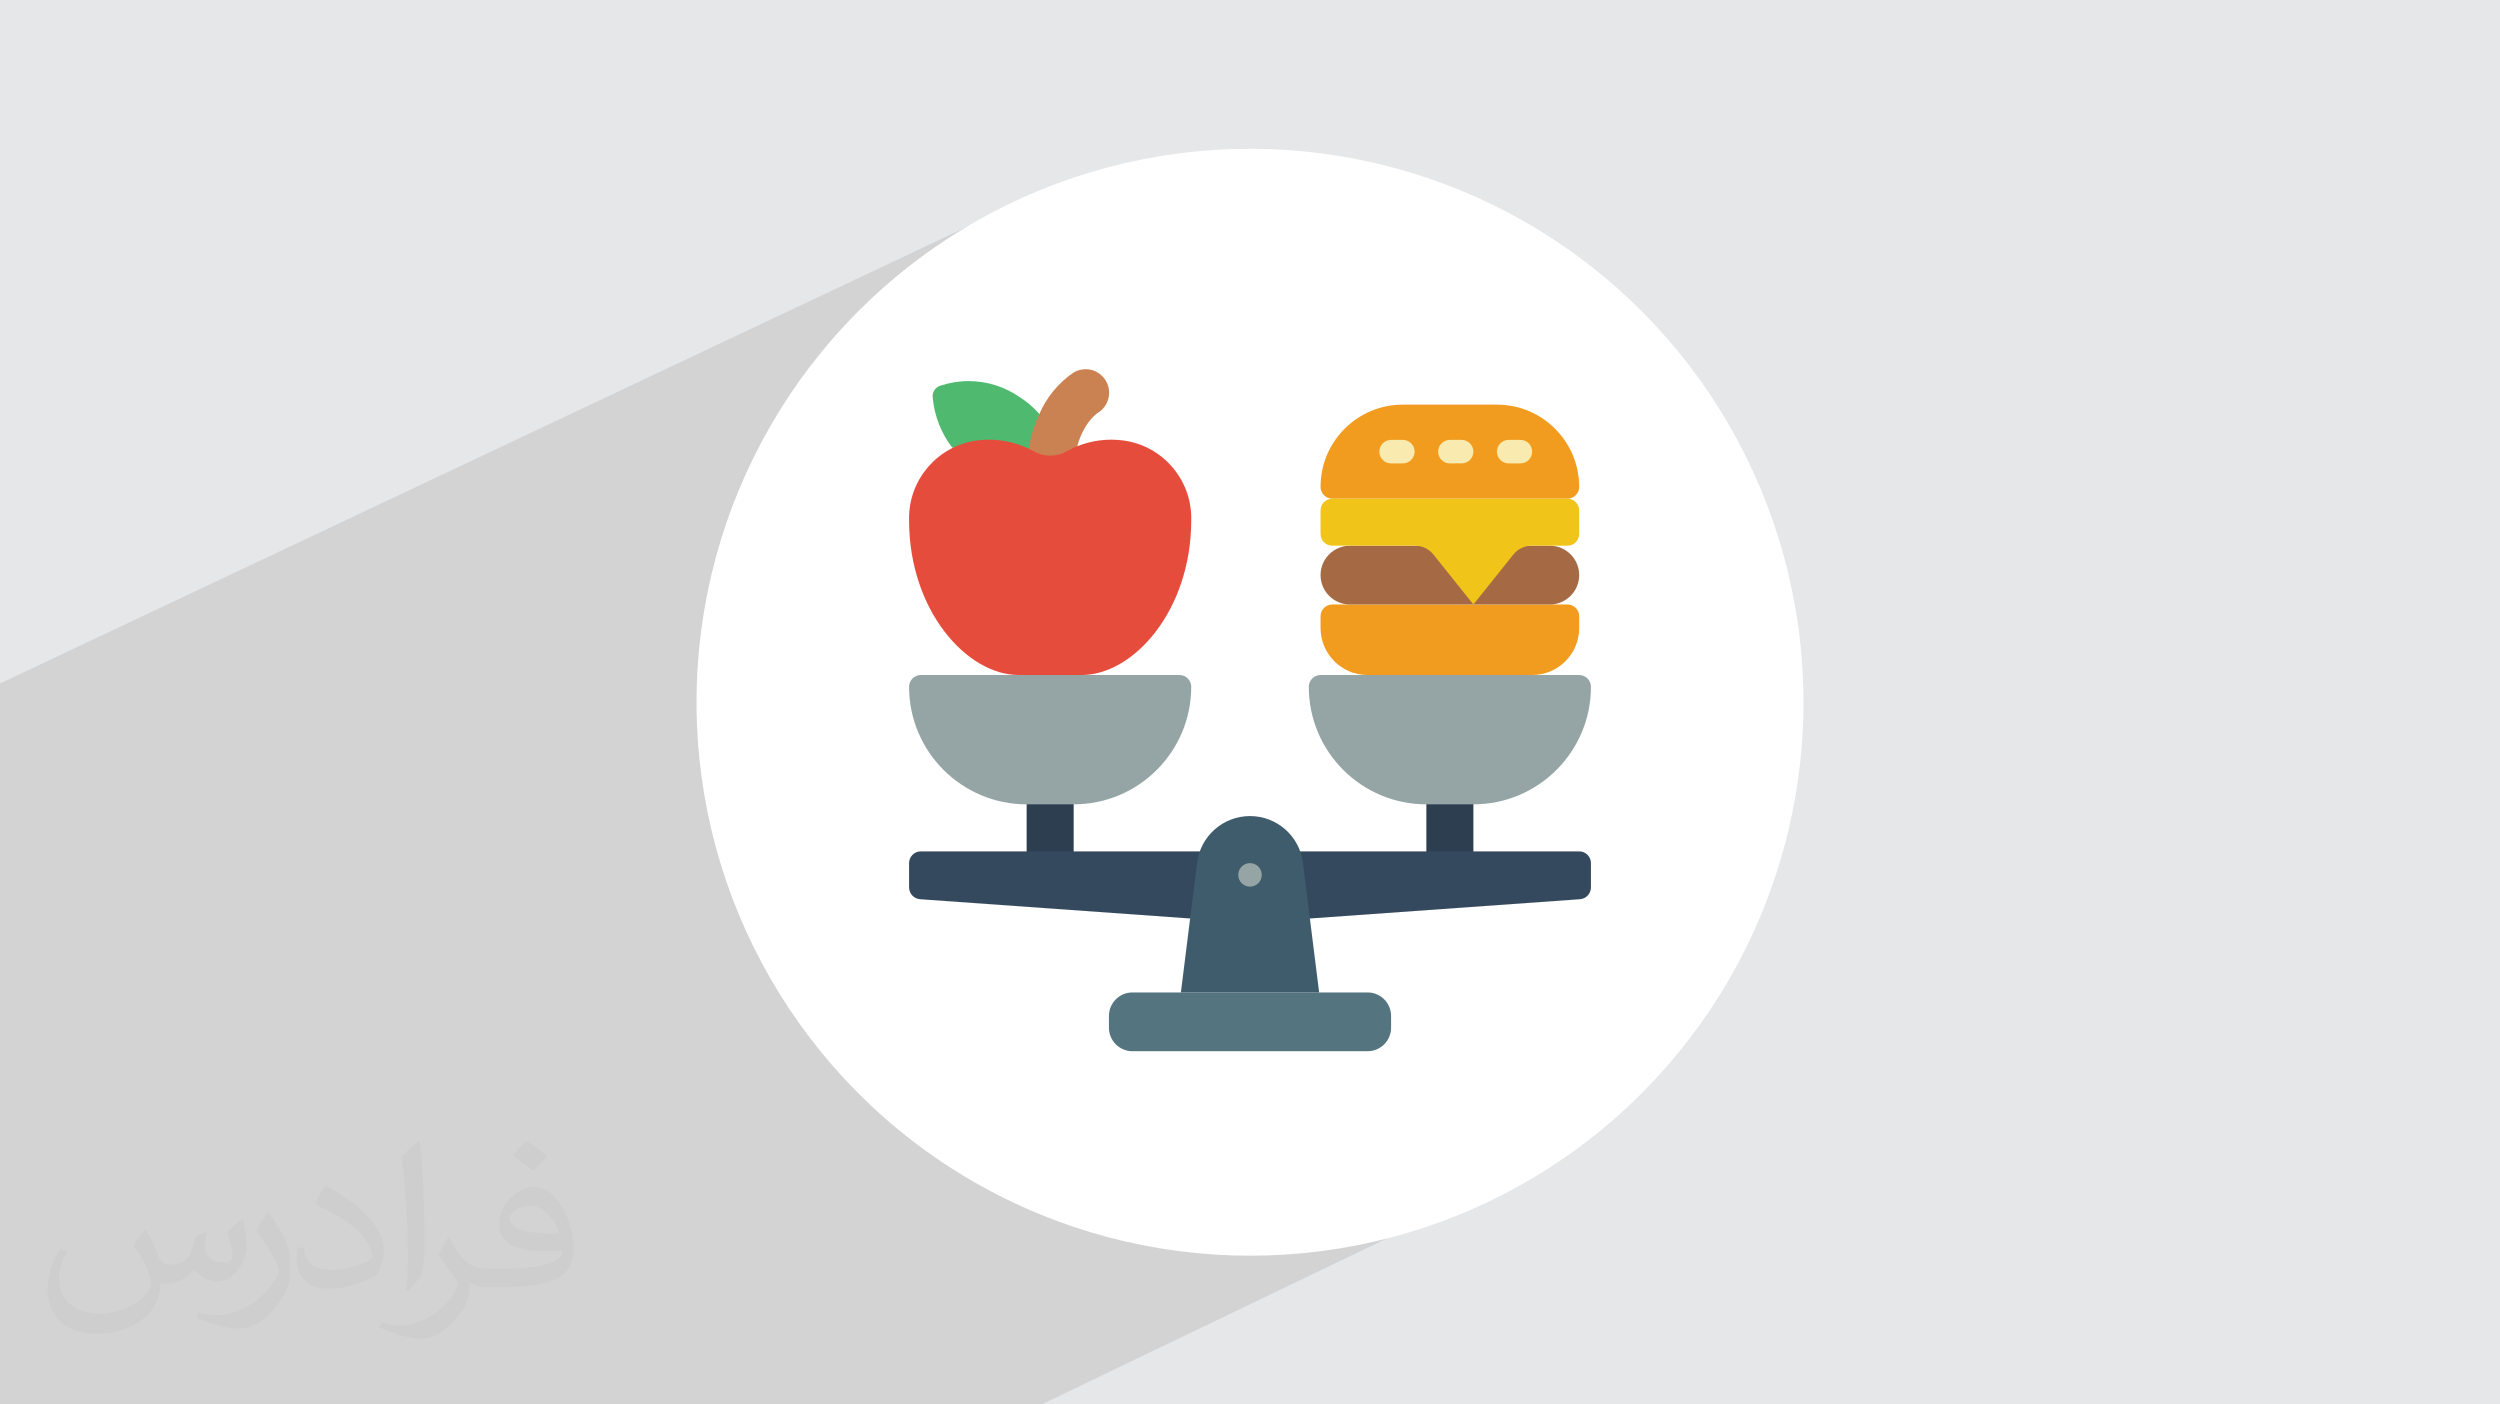 <?xml version="1.0" encoding="UTF-8"?>
<!DOCTYPE svg PUBLIC "-//W3C//DTD SVG 1.0//EN" "http://www.w3.org/TR/2001/REC-SVG-20010904/DTD/svg10.dtd">
<!-- Creator: CorelDRAW -->
<svg xmlns="http://www.w3.org/2000/svg" xml:space="preserve" width="94.192mm" height="52.917mm" version="1.0" style="shape-rendering:geometricPrecision; text-rendering:geometricPrecision; image-rendering:optimizeQuality; fill-rule:evenodd; clip-rule:evenodd"
viewBox="0 0 9404.92 5283.66"
 xmlns:xlink="http://www.w3.org/1999/xlink"
 xmlns:xodm="http://www.corel.com/coreldraw/odm/2003">
 <defs>
  <style type="text/css">
   <![CDATA[
    .fil3 {fill:white}
    .fil4 {fill:#2C3E50;fill-rule:nonzero}
    .fil7 {fill:#35495E;fill-rule:nonzero}
    .fil9 {fill:#3F5C6C;fill-rule:nonzero}
    .fil5 {fill:#4FBA6F;fill-rule:nonzero}
    .fil8 {fill:#547580;fill-rule:nonzero}
    .fil10 {fill:#95A5A5;fill-rule:nonzero}
    .fil12 {fill:#A56A43;fill-rule:nonzero}
    .fil6 {fill:#CB8252;fill-rule:nonzero}
    .fil15 {fill:#E64C3C;fill-rule:nonzero}
    .fil13 {fill:#F0C419;fill-rule:nonzero}
    .fil11 {fill:#F29C1F;fill-rule:nonzero}
    .fil14 {fill:#F9EAB0;fill-rule:nonzero}
    .fil2 {fill:#373435;fill-opacity:0.031}
    .fil1 {fill:#2B2A29;fill-opacity:0.102}
    .fil0 {fill:#E6E7E8}
   ]]>
  </style>
 </defs>
 <g id="Layer_x0020_1">
  <polygon class="fil0" points="-0,0 9404.92,0 9404.92,5283.66 -0,5283.66 "/>
  <polygon class="fil1" points="5558.94,3570.18 5957.14,4303.57 3917.97,5283.66 -0,5283.66 -0,2571.17 4007.12,678.67 "/>
  <path class="fil2" d="M548.54 4627.69c17.95,27.21 29.6,53.36 40.96,82.43 8.45,16.91 12.93,48.09 52.57,48.09 11.61,0 28.28,-3.42 43.06,-11.61 16.63,-8.73 29.32,-21.94 35.94,-42l15.85 -53.36 38.57 -19.02 2.64 2.64c-5.27,20.09 -6.59,39.36 -6.59,54.43 0,44.63 38.57,61.56 69.22,61.56 17.95,0 34.09,-8.73 34.09,-25.11 0,-21.13 -8.98,-57.06 -20.62,-89.29 17.95,-17.95 35.94,-35.94 56.53,-50.47l3.17 1.6c8.98,38.04 14,75.56 14,100.66 0,24.57 -10.83,51.79 -19.81,69.49 -18.49,34.87 -51.25,62.62 -90.87,62.62 -30.1,0 -63.65,-15.07 -86.66,-43.06l-1.32 0c-21.66,26.96 -55.22,51.25 -108.86,51.25l-16.63 0c-2.64,35.41 -10.29,60.49 -21.94,82.95 -31.95,62.34 -126.81,106.47 -216.1,106.47 -124.17,0 -186.51,-71.59 -186.51,-166.96 0,-58.91 19.27,-113.6 48.88,-152.42l24.29 10.04c-18.49,35.41 -30.91,68.68 -30.91,101.45 0,89.29 72.66,131.83 156.4,131.83 77.68,0 173.83,-49.41 191.28,-106.72 -6.59,-62.62 -30.1,-91.93 -66.04,-148.99 10.83,-19.02 24.83,-38.04 42.28,-58.38l3.17 0 0 0 0 0 -0.02 -0.09zm1432.13 -336.04c26.15,16.39 51.79,35.66 76.87,57.85 -14,19.81 -31.45,37.79 -53.11,53.64 -25.11,-20.34 -50.19,-37.79 -75.84,-56.27 17.42,-19.55 34.62,-38.29 52.04,-55.22l0 0 0 0 0 0 0 0 0 0 0.03 0zm13.47 244.11c-42.28,0 -76.87,27.75 -76.87,48.34 0,44.13 84.53,57.85 185.72,57.31 -12.68,-51.79 -57.06,-105.68 -108.86,-105.68l0.01 0.03zm-94.86 236.19c54.96,0 103.04,-1.6 139.74,-10.83 40.96,-10.29 75.56,-30.91 75.56,-45.17 0,-3.7 0,-8.19 -1.32,-11.89 -22.98,2.11 -49.41,2.11 -72.38,2.11 -74.49,0 -131.55,-16.91 -154.02,-58.66 -5.55,-11.61 -9.51,-24.57 -9.51,-39.36 0,-40.43 17.42,-79.79 48.09,-107 25.61,-22.45 53.89,-36.44 82.67,-36.44 52.04,0 93.51,41.75 122.57,107.54 15.85,35.94 26.68,77.4 26.68,129.72 0,34.87 -9.51,64.19 -31.17,85.85 -40.43,39.11 -114.92,53.89 -229.04,53.89l-51.79 0 0 0 -13.47 0c-28.28,0 -48.62,-5.02 -64.72,-17.42l-2.64 0c0.79,6.59 1.32,12.93 1.32,19.02 0,25.61 -8.45,58.38 -25.61,84.53 -50.72,75.3 -105.68,108.04 -153.24,108.04 -48.09,0 -107,-18.49 -160.11,-42.54l9.51 -18.49c17.17,7.13 40.96,11.89 73.7,11.89 85.85,0 198.66,-82.43 212.66,-163 -3.17,-6.59 -8.98,-15.32 -17.17,-24.57 -25.11,-29.85 -40.96,-54.68 -55.75,-80.83 12.68,-25.11 24.29,-45.17 35.13,-63.4l4.49 -0.53c36.72,74.77 69.99,117.55 144.23,117.55l11.61 0 0 0 53.89 0 0 0 0 0 0 0 0 0 0 0 0.09 0.01zm-371.98 79c6.34,-34.34 6.87,-72.91 6.87,-108.86l0 -53.36c0,-99.6 -12.68,-244.36 -22.98,-338.68 17.95,-19.27 43.06,-42 62.87,-57.31l5.81 1.6c13.47,118.62 16.63,256 16.63,383.06 0,33.3 -1.32,65.79 -4.49,89.55 -1.85,30.1 -19.27,52.83 -56.53,87.7l-8.19 -3.7zm-382.8 -157.19c1.85,46.77 24.83,83.49 105.15,83.49 49.93,0 92.19,-12.93 138.96,-35.13 8.45,-3.7 12.93,-8.73 12.93,-12.93 0,-29.32 -22.45,-68.15 -60.23,-103.55 -36.72,-33.3 -85.34,-62.62 -130.76,-82.18 -15.6,-6.59 -20.62,-13.47 -20.62,-20.09 0,-13.47 17.95,-41.75 32.77,-62.09l5.02 -0.53c52.04,27.21 110.17,67.64 153.24,112.53 39.11,41.47 63.4,83.49 63.4,129.19 0,33.81 -10.29,65.51 -26.96,95.11 -57.06,28.79 -117.83,50.72 -178.06,50.72 -73.17,0 -123.1,-34.34 -123.1,-114.92 0,-8.73 0,-22.19 3.17,-39.64l25.11 0 0 0 0 0 0 0 0 0 0 0 -0.02 0zm-132.37 -132.9l45.45 73.45c16.63,27.21 32.23,56.81 32.23,103.55l0 59.7c0,48.34 -30.91,100.13 -80.83,151.38 -39.11,34.62 -73.7,49.41 -105.68,49.41 -47.55,0 -101.98,-14.79 -164.85,-41.75l7.13 -18.49c19.81,5.27 42.79,9.77 71.06,9.77 90.36,-0.53 182.8,-66.57 225.08,-147.15 5.02,-9.26 6.87,-17.95 6.87,-24.04 0,-9.26 -5.02,-19.55 -8.98,-28.79 -22.98,-43.31 -48.62,-82.95 -76.87,-119.68 14.79,-23.25 29.6,-45.7 45.7,-67.9l3.7 0.53 0 0 0 0 0 0 0 0 0 0 -0.02 0.01z"/>
  <circle class="fil3" cx="4702.46" cy="2641.83" r="2082.1"/>
  <g id="_3131474004896">
   <polygon class="fil4" points="3862.19,2981.67 4039.11,2981.67 4039.11,3247.02 3862.19,3247.02 "/>
   <polygon class="fil4" points="5542.83,3247.02 5365.92,3247.02 5365.92,2981.67 5542.83,2981.67 "/>
   <path class="fil5" d="M3582.24 1684.04c-41.69,-54.49 -67.19,-119.7 -73.4,-188.02 -0.26,-1.81 -0.38,-3.65 -0.38,-5.49 0,-17.62 11.15,-33.32 27.79,-39.12 34.65,-11.7 71.12,-17.73 107.73,-17.73 68.86,0 136.16,21.22 192.58,60.65 76.4,48.87 130.61,126.03 150.69,214.5l-405.01 -24.78z"/>
   <path class="fil6" d="M4040.29 1759.01c8.19,-149.04 83.46,-201.54 89.04,-205.43 26.81,-15.98 43.24,-44.89 43.24,-76.09 0,-48.91 -39.67,-88.58 -88.58,-88.58 -15.95,0 -31.63,4.33 -45.33,12.48 -57.01,38.99 -101.91,93.53 -129.15,157.05 -29.51,63.97 -45.3,133.76 -46.09,204.21l176.87 -3.64z"/>
   <path class="fil7" d="M4927.62 3455.34l1016.34 -72.53c23.1,-1.86 40.96,-21.06 41.13,-44.23l0 -91.55c0,-24.42 -19.8,-44.22 -44.22,-44.22l-2476.72 0c-24.41,0 -44.22,19.8 -44.22,44.22l0 91.55c0.18,23.17 18.04,42.38 41.14,44.23l1016.34 72.53 450.22 0z"/>
   <path class="fil8" d="M4260.24 3733.53l884.54 0c48.85,-0.01 88.46,39.6 88.46,88.45l0 44.23c0,48.85 -39.61,88.46 -88.46,88.46l-884.54 0c-48.85,0 -88.46,-39.61 -88.46,-88.46l0 -44.22c0,-48.86 39.61,-88.47 88.46,-88.47z"/>
   <path class="fil9" d="M4442.45 3733.53l61.03 -487.82c12.54,-100.39 97.87,-175.7 199.03,-175.7 101.15,0 186.49,75.32 199.02,175.68l61.04 487.83 -520.11 0.01z"/>
   <g>
    <circle class="fil10" cx="4702.51" cy="3291.26" r="44.23"/>
    <path class="fil10" d="M3464.15 2539.4l973 0c24.43,0 44.23,19.81 44.23,44.23 0,244.21 -198.05,442.26 -442.27,442.26l-176.91 0c-244.21,0 -442.27,-198.05 -442.27,-442.26 0,-24.42 19.81,-44.23 44.23,-44.23l-0.01 0z"/>
    <path class="fil10" d="M5542.83 3025.89l-176.91 0c-244.22,0 -442.27,-198.05 -442.27,-442.26 0,-24.42 19.8,-44.23 44.22,-44.23l973 0c24.42,0 44.22,19.81 44.22,44.23 0,244.21 -198.05,442.26 -442.27,442.26l0.01 0z"/>
   </g>
   <path class="fil11" d="M5012.1 2274.04l884.54 0c24.41,0 44.22,19.8 44.22,44.22l0 44.23c0,97.68 -79.22,176.9 -176.91,176.9l-619.17 0c-97.69,0 -176.91,-79.22 -176.91,-176.9l0 -44.23c0,-24.42 19.81,-44.22 44.22,-44.22l0.01 0z"/>
   <path class="fil11" d="M5277.46 1522.18l353.81 0c170.95,0 309.59,138.63 309.59,309.59 0,24.42 -19.81,44.22 -44.22,44.22l-884.54 0c-24.42,0 -44.23,-19.8 -44.23,-44.22 0,-170.96 138.64,-309.59 309.59,-309.59l0 0z"/>
   <path class="fil12" d="M5830.3 2052.9c61.05,0 110.56,49.52 110.56,110.56 0,61.06 -49.52,110.57 -110.57,110.57l-751.85 0c-61.06,0 -110.57,-49.52 -110.57,-110.57 0,-61.05 49.52,-110.56 110.57,-110.56l751.86 0z"/>
   <path class="fil13" d="M5693.19 2086.11l-150.36 187.93 -150.37 -187.93c-16.78,-20.97 -42.19,-33.2 -69.05,-33.21l-311.31 0c-24.42,0 -44.23,-19.81 -44.23,-44.23l0 -88.46c0,-24.41 19.81,-44.22 44.22,-44.22l884.55 0c24.41,0 44.22,19.81 44.22,44.23l0 88.45c0,24.42 -19.81,44.23 -44.22,44.23l-134.41 0c-26.86,0.01 -52.27,12.24 -69.04,33.22l-0.01 -0.01z"/>
   <path class="fil14" d="M5277.46 1743.31l-44.22 0c-24.42,0 -44.23,-19.81 -44.23,-44.22 0,-24.42 19.81,-44.23 44.22,-44.23l44.23 0c24.42,0 44.22,19.81 44.22,44.23 0,24.41 -19.8,44.22 -44.22,44.22l0 0z"/>
   <path class="fil14" d="M5498.6 1743.31l-44.22 0c-24.42,0 -44.23,-19.81 -44.23,-44.22 0,-24.42 19.81,-44.23 44.22,-44.23l44.23 0c24.42,0 44.22,19.81 44.22,44.23 0,24.41 -19.8,44.22 -44.22,44.22l0 0z"/>
   <path class="fil14" d="M5719.73 1743.31l-44.22 0c-24.42,0 -44.23,-19.81 -44.23,-44.22 0,-24.42 19.81,-44.23 44.22,-44.23l44.23 0c24.42,0 44.22,19.81 44.22,44.23 0,24.41 -19.8,44.22 -44.22,44.22l0 0z"/>
   <path class="fil15" d="M3832.7 2539.4c-196.55,0 -412.78,-244.09 -412.78,-582.03 -0.03,-2.54 -0.1,-5.28 -0.1,-7.88 0,-147.71 109.29,-272.76 255.64,-292.5 14.89,-1.93 30.08,-2.98 45.14,-2.98 58.12,0 115.44,14.73 166.32,42.76 19.3,11.32 41.34,17.29 63.72,17.29 22.4,0 44.43,-5.97 63.74,-17.27 50.86,-28.05 108.18,-42.78 166.3,-42.78 15.07,0 30.26,1.05 45.16,2.99 146.33,19.73 255.63,144.78 255.63,292.49 0,2.6 -0.08,5.34 -0.11,7.9 0,337.94 -216.22,582.03 -412.78,582.03l-235.9 -0.02z"/>
  </g>
 </g>
</svg>

